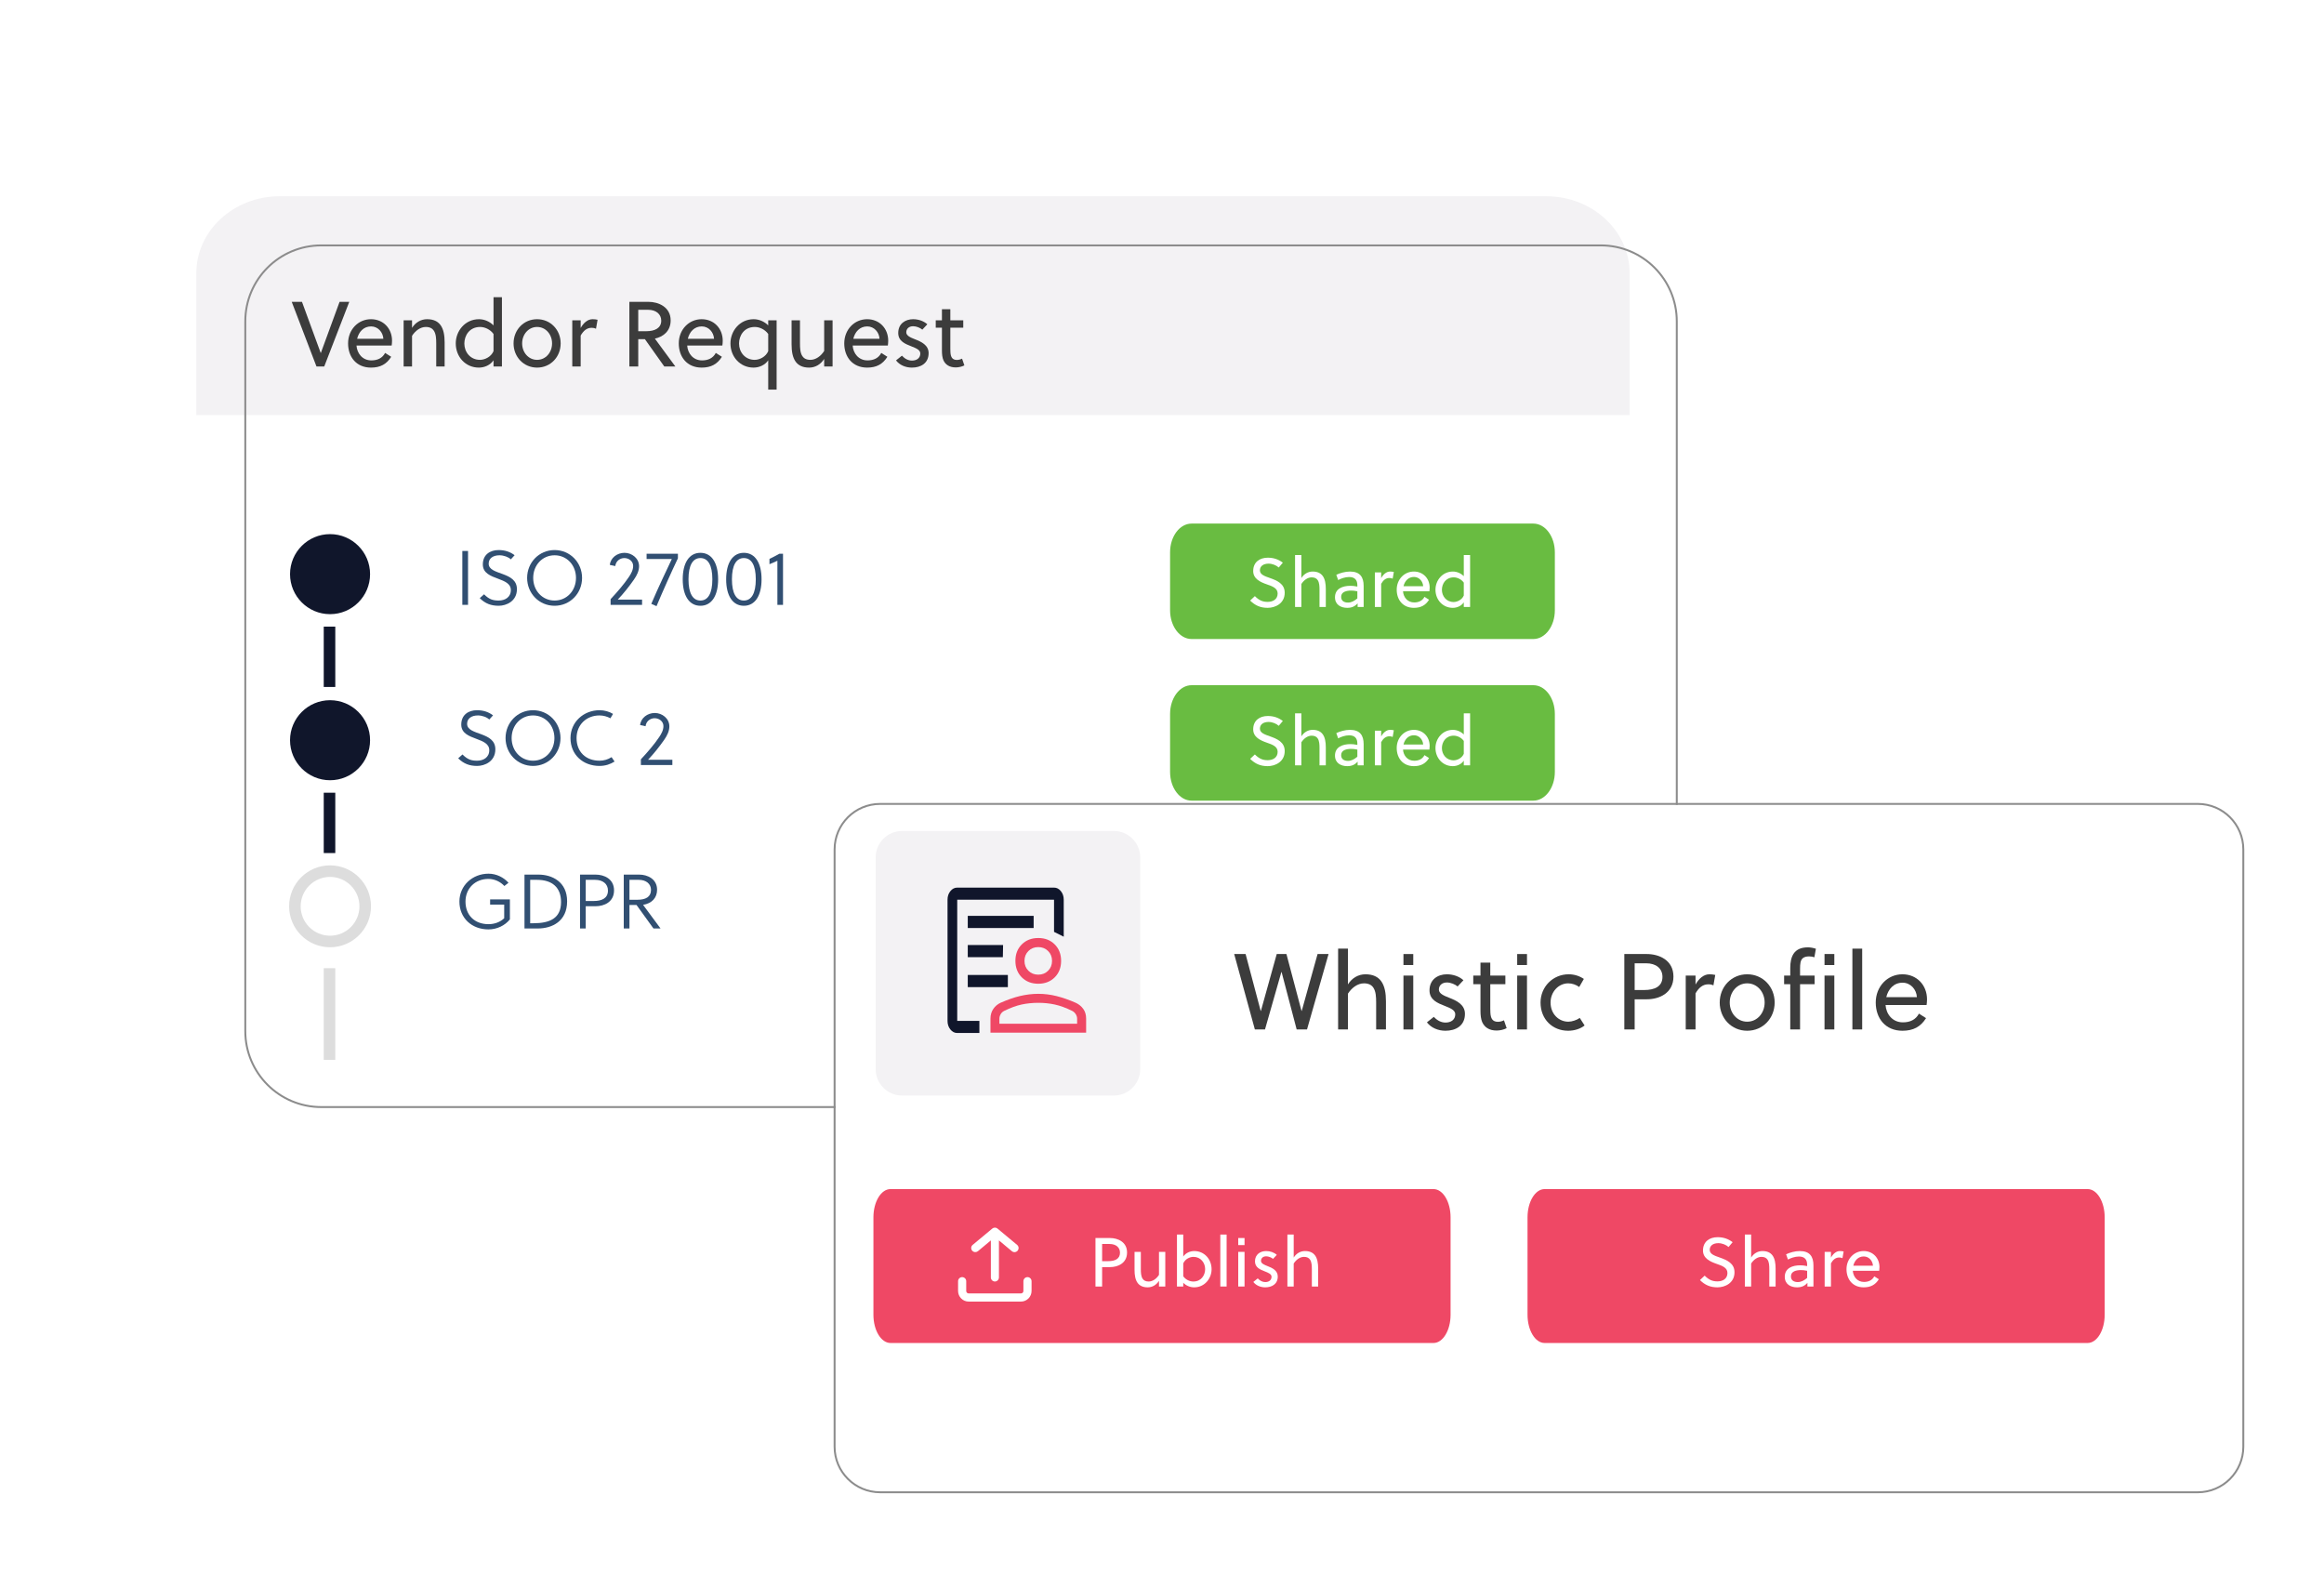 <?xml version="1.0" encoding="UTF-8"?>
<svg xmlns="http://www.w3.org/2000/svg" width="604" height="409" viewBox="0 0 604 409" fill="none">
  <g filter="url(#filter0_d_797_10234)">
    <path d="M403.54 51.019H71C59.954 51.019 51 59.973 51 71.019V255.439C51 266.485 59.954 275.439 71 275.439H403.54C414.586 275.439 423.54 266.485 423.54 255.439V71.019C423.54 59.973 414.586 51.019 403.54 51.019Z" fill="white"></path>
  </g>
  <path d="M423.54 107.86V70.999C423.54 59.959 413.82 50.999 401.84 50.999H72.72C60.72 50.999 51.02 59.959 51.02 70.999V107.86H423.56H423.54Z" fill="#F3F2F4"></path>
  <g filter="url(#filter1_d_797_10234)">
    <path d="M71 51.269H403.54C414.448 51.269 423.29 60.111 423.29 71.019V255.439C423.29 266.347 414.448 275.189 403.54 275.189H71C60.093 275.189 51.25 266.347 51.25 255.439V71.019C51.25 60.111 60.093 51.269 71 51.269Z" stroke="#8C8C8C" stroke-width="0.5"></path>
  </g>
  <path d="M85.78 158.34C90.82 158.34 94.92 154.24 94.92 149.2C94.92 144.16 90.82 140.06 85.78 140.06C80.74 140.06 76.64 144.16 76.64 149.2C76.64 154.24 80.74 158.34 85.78 158.34Z" fill="#10162B"></path>
  <path fill-rule="evenodd" clip-rule="evenodd" d="M75.38 149.2C75.38 143.464 80.044 138.8 85.78 138.8C91.516 138.8 96.18 143.464 96.18 149.2C96.18 154.936 91.516 159.6 85.78 159.6C80.044 159.6 75.38 154.936 75.38 149.2ZM85.78 141.32C81.436 141.32 77.9 144.856 77.9 149.2C77.9 153.544 81.436 157.08 85.78 157.08C90.124 157.08 93.66 153.544 93.66 149.2C93.66 144.856 90.124 141.32 85.78 141.32Z" fill="#10162B"></path>
  <path fill-rule="evenodd" clip-rule="evenodd" d="M87.14 162.839V178.519H84.14V162.839H87.14Z" fill="#10162B"></path>
  <path d="M85.78 201.499C90.82 201.499 94.92 197.399 94.92 192.359C94.92 187.319 90.82 183.219 85.78 183.219C80.74 183.219 76.64 187.319 76.64 192.359C76.64 197.399 80.74 201.499 85.78 201.499Z" fill="#10162B"></path>
  <path fill-rule="evenodd" clip-rule="evenodd" d="M75.38 192.359C75.38 186.623 80.044 181.959 85.78 181.959C91.516 181.959 96.18 186.623 96.18 192.359C96.18 198.095 91.516 202.759 85.78 202.759C80.044 202.759 75.38 198.095 75.38 192.359ZM85.78 184.479C81.436 184.479 77.9 188.015 77.9 192.359C77.9 196.703 81.436 200.239 85.78 200.239C90.124 200.239 93.66 196.703 93.66 192.359C93.66 188.015 90.124 184.479 85.78 184.479Z" fill="#10162B"></path>
  <path fill-rule="evenodd" clip-rule="evenodd" d="M75.14 235.519C75.14 229.651 79.912 224.879 85.78 224.879C91.649 224.879 96.42 229.651 96.42 235.519C96.42 241.388 91.649 246.159 85.78 246.159C79.912 246.159 75.14 241.388 75.14 235.519ZM85.78 227.879C81.569 227.879 78.14 231.308 78.14 235.519C78.14 239.731 81.569 243.159 85.78 243.159C89.992 243.159 93.42 239.731 93.42 235.519C93.42 231.308 89.992 227.879 85.78 227.879Z" fill="#DDDDDD"></path>
  <path fill-rule="evenodd" clip-rule="evenodd" d="M87.14 206V221.68H84.14V206H87.14Z" fill="#10162B"></path>
  <path fill-rule="evenodd" clip-rule="evenodd" d="M87.14 251.599V275.419H84.14V251.599H87.14Z" fill="#DDDDDD"></path>
  <path d="M121.64 157.179H120.16V143.179H121.64V157.179Z" fill="#314F72"></path>
  <path d="M132.766 145.359C132.166 144.759 130.926 144.299 129.826 144.299C128.106 144.299 127.006 145.119 127.006 146.479C127.006 148.039 128.866 148.519 130.706 149.199C132.526 149.879 134.346 150.759 134.346 153.099C134.346 156.239 131.606 157.419 129.606 157.419C127.626 157.419 126.126 156.859 124.686 155.439L125.806 154.439C127.186 155.839 128.246 156.059 129.626 156.059C131.226 156.059 132.766 155.219 132.766 153.339C132.766 151.659 131.166 151.039 129.466 150.399C127.546 149.679 125.486 148.959 125.486 146.679C125.486 144.119 127.386 142.939 129.586 142.939C131.186 142.939 132.566 143.379 133.746 144.279L132.766 145.359Z" fill="#314F72"></path>
  <path d="M149.698 150.179C149.698 146.879 147.338 144.299 144.138 144.299C140.938 144.299 138.578 146.879 138.578 150.179C138.578 153.479 140.938 156.059 144.138 156.059C147.338 156.059 149.698 153.479 149.698 150.179ZM151.278 150.179C151.278 154.179 148.178 157.419 144.138 157.419C140.098 157.419 136.998 154.179 136.998 150.179C136.998 146.179 140.098 142.939 144.138 142.939C148.178 142.939 151.278 146.179 151.278 150.179Z" fill="#314F72"></path>
  <path d="M158.693 157.179V155.699C160.233 154.059 162.213 151.799 163.453 149.919C163.993 149.119 164.553 148.139 164.553 147.079C164.553 145.859 163.473 145.019 162.253 145.019C161.093 145.019 160.033 145.859 159.913 147.099L158.493 146.799C158.673 144.939 160.413 143.659 162.313 143.659C164.213 143.659 166.093 145.079 166.093 147.139C166.093 148.359 165.533 149.499 164.773 150.599C163.533 152.379 162.073 154.219 160.553 155.819H166.873V157.179H158.693Z" fill="#314F72"></path>
  <path d="M176.188 143.899V145.079C174.548 148.499 172.068 154.059 170.628 157.519L169.268 156.919C171.048 152.719 173.528 147.559 174.608 145.259H168.048V143.899H176.188Z" fill="#314F72"></path>
  <path d="M182.038 143.659C184.958 143.659 186.638 146.279 186.638 150.539C186.638 154.799 184.958 157.419 182.038 157.419C179.118 157.419 177.438 154.799 177.438 150.539C177.438 146.279 179.118 143.659 182.038 143.659ZM182.038 145.019C180.078 145.019 178.938 146.859 178.938 150.539C178.938 154.219 180.078 156.059 182.038 156.059C183.998 156.059 185.138 154.219 185.138 150.539C185.138 146.859 183.998 145.019 182.038 145.019Z" fill="#314F72"></path>
  <path d="M193.327 143.659C196.247 143.659 197.927 146.279 197.927 150.539C197.927 154.799 196.247 157.419 193.327 157.419C190.407 157.419 188.727 154.799 188.727 150.539C188.727 146.279 190.407 143.659 193.327 143.659ZM193.327 145.019C191.367 145.019 190.227 146.859 190.227 150.539C190.227 154.219 191.367 156.059 193.327 156.059C195.287 156.059 196.427 154.219 196.427 150.539C196.427 146.859 195.287 145.019 193.327 145.019Z" fill="#314F72"></path>
  <path d="M203.503 157.179H202.043V145.719C201.403 146.039 200.583 146.379 199.983 146.619V145.239C200.763 144.859 201.723 144.379 202.563 143.899H203.503V157.179Z" fill="#314F72"></path>
  <path d="M127.16 186.979C126.56 186.379 125.32 185.919 124.22 185.919C122.5 185.919 121.4 186.739 121.4 188.099C121.4 189.659 123.26 190.139 125.1 190.819C126.92 191.499 128.74 192.379 128.74 194.719C128.74 197.859 126 199.039 124 199.039C122.02 199.039 120.52 198.479 119.08 197.059L120.2 196.059C121.58 197.459 122.64 197.679 124.02 197.679C125.62 197.679 127.16 196.839 127.16 194.959C127.16 193.279 125.56 192.659 123.86 192.019C121.94 191.299 119.88 190.579 119.88 188.299C119.88 185.739 121.78 184.559 123.98 184.559C125.58 184.559 126.96 184.999 128.14 185.899L127.16 186.979Z" fill="#314F72"></path>
  <path d="M144.092 191.799C144.092 188.499 141.732 185.919 138.532 185.919C135.332 185.919 132.972 188.499 132.972 191.799C132.972 195.099 135.332 197.679 138.532 197.679C141.732 197.679 144.092 195.099 144.092 191.799ZM145.672 191.799C145.672 195.799 142.572 199.039 138.532 199.039C134.492 199.039 131.392 195.799 131.392 191.799C131.392 187.799 134.492 184.559 138.532 184.559C142.572 184.559 145.672 187.799 145.672 191.799Z" fill="#314F72"></path>
  <path d="M158.947 196.759L159.727 197.899C158.627 198.599 157.307 199.039 155.807 199.039C151.507 199.039 148.267 196.119 148.267 191.799C148.267 187.639 151.667 184.559 155.827 184.559C157.087 184.559 158.347 184.919 159.327 185.519L158.647 186.659C157.807 186.199 156.827 185.919 155.807 185.919C152.387 185.919 149.847 188.359 149.847 191.799C149.847 195.379 152.247 197.679 155.827 197.679C156.927 197.679 157.967 197.379 158.947 196.759Z" fill="#314F72"></path>
  <path d="M166.564 198.799V197.319C168.104 195.679 170.084 193.419 171.324 191.539C171.864 190.739 172.424 189.759 172.424 188.699C172.424 187.479 171.344 186.639 170.124 186.639C168.964 186.639 167.904 187.479 167.784 188.719L166.364 188.419C166.544 186.559 168.284 185.279 170.184 185.279C172.084 185.279 173.964 186.699 173.964 188.759C173.964 189.979 173.404 191.119 172.644 192.219C171.404 193.999 169.944 195.839 168.424 197.439H174.744V198.799H166.564Z" fill="#314F72"></path>
  <path d="M131.04 235.08H127.38V233.72H132.52V238.92C131.24 240.5 129.2 241.52 126.94 241.52C122.64 241.52 119.4 238.6 119.4 234.28C119.4 230.12 122.8 227.04 126.96 227.04C129.02 227.04 130.9 228 132.16 229.4L131.08 230.24C130.1 229.16 128.56 228.4 126.94 228.4C123.52 228.4 120.98 230.84 120.98 234.28C120.98 237.86 123.38 240.16 126.96 240.16C128.58 240.16 130 239.6 131.04 238.62V235.08Z" fill="#314F72"></path>
  <path d="M136.313 241.28V227.28H139.953C143.493 227.28 147.393 229.16 147.393 234.22C147.393 239.4 143.513 241.28 139.753 241.28H136.313ZM137.793 239.92H138.613C142.933 239.92 145.813 238.62 145.813 234.4C145.813 230.62 143.513 228.64 139.573 228.64H137.793V239.92Z" fill="#314F72"></path>
  <path d="M150.746 227.28H154.786C157.006 227.28 159.586 228.38 159.586 231.38C159.586 234.4 157.026 235.5 154.786 235.5H152.226V241.28H150.746V227.28ZM152.226 228.64V234.14H154.286C156.406 234.14 158.006 233.44 158.006 231.42C158.006 229.68 156.646 228.64 154.686 228.64H152.226Z" fill="#314F72"></path>
  <path d="M163.593 235.18V241.28H162.113V227.28H166.133C168.233 227.28 170.773 228.38 170.773 231.22C170.773 233.28 169.453 234.76 167.133 235.14C168.653 237.22 170.913 240.26 171.673 241.28H169.833L165.433 235.18H163.593ZM163.593 228.64V233.82H165.633C167.813 233.82 169.193 233.08 169.193 231.26C169.193 229.68 167.913 228.64 166.033 228.64H163.593Z" fill="#314F72"></path>
  <path d="M398.511 136.06H309.69C306.603 136.06 304.1 139.403 304.1 143.526V158.594C304.1 162.717 306.603 166.06 309.69 166.06H398.511C401.598 166.06 404.1 162.717 404.1 158.594V143.526C404.1 139.403 401.598 136.06 398.511 136.06Z" fill="#69BC41"></path>
  <path d="M332.344 147.48C331.75 146.922 330.688 146.472 329.698 146.472C328.366 146.472 327.448 147.102 327.448 148.218C327.448 149.316 328.69 149.73 330.076 150.216C331.858 150.846 333.892 151.674 333.892 154.032C333.892 156.858 331.39 157.956 329.464 157.956C327.628 157.956 326.242 157.38 324.91 156.066L326.134 154.914C327.322 156.084 328.222 156.408 329.482 156.408C330.778 156.408 332.056 155.778 332.056 154.23C332.056 152.844 330.706 152.358 329.248 151.854C327.538 151.26 325.702 150.414 325.702 148.398C325.702 146.022 327.448 144.924 329.5 144.924C331.012 144.924 332.272 145.356 333.406 146.22L332.344 147.48Z" fill="white"></path>
  <path d="M338.219 144.24V150.216C338.885 149.154 339.947 148.524 341.153 148.524C342.413 148.524 343.241 148.956 343.763 149.658C344.375 150.486 344.573 151.692 344.573 153.06V157.74H342.935V153.24C342.935 152.358 342.899 151.404 342.467 150.756C342.179 150.324 341.693 150.036 340.901 150.036C339.857 150.036 338.867 150.756 338.219 151.764V157.74H336.581V144.24H338.219Z" fill="white"></path>
  <path d="M354.409 157.74H352.843V156.786C352.105 157.614 351.295 157.956 350.143 157.956C348.487 157.956 346.957 157.146 346.957 155.22C346.957 152.934 348.991 152.232 350.971 152.232C351.421 152.232 351.997 152.268 352.771 152.43V152.106C352.771 150.738 352.123 149.946 350.647 149.946C349.603 149.946 348.505 150.342 347.785 150.738L347.299 149.37C348.235 148.92 349.603 148.524 350.845 148.524C353.455 148.524 354.409 149.946 354.409 152.268V157.74ZM352.771 155.508V153.654C352.105 153.51 351.601 153.474 351.151 153.474C350.035 153.474 348.559 153.744 348.559 155.094C348.559 156.192 349.387 156.588 350.341 156.588C351.259 156.588 352.051 156.12 352.771 155.508Z" fill="white"></path>
  <path d="M358.961 148.74V150.234C359.501 149.262 360.311 148.524 361.283 148.524C361.661 148.524 361.913 148.56 362.255 148.632L361.949 150.378C361.679 150.252 361.445 150.198 361.103 150.198C360.185 150.198 359.519 150.738 358.961 151.71V157.74H357.323V148.74H358.961Z" fill="white"></path>
  <path d="M371.497 153.654H364.639C364.747 155.202 365.809 156.552 367.537 156.552C368.725 156.552 369.679 156.12 370.219 155.094L371.407 155.85C370.507 157.29 369.283 157.956 367.465 157.956C364.603 157.956 363.001 155.868 363.001 153.24C363.001 150.558 364.963 148.524 367.465 148.524C369.841 148.524 371.569 150.306 371.569 152.718C371.569 153.024 371.533 153.42 371.497 153.654ZM367.483 149.928C366.025 149.928 365.089 150.99 364.765 152.34H369.877C369.805 151.062 368.833 149.928 367.483 149.928Z" fill="white"></path>
  <path d="M377.573 157.956C374.981 157.956 373.073 155.868 373.073 153.24C373.073 150.846 374.855 148.524 377.609 148.524C378.653 148.524 379.715 148.992 380.435 149.73V144.24H382.073V157.74H380.435V156.534C379.787 157.488 378.653 157.956 377.573 157.956ZM377.789 156.444C378.761 156.444 379.967 155.85 380.435 154.752V151.404C379.805 150.522 378.743 150.036 377.825 150.036C375.737 150.036 374.747 151.71 374.747 153.276C374.747 154.932 375.917 156.444 377.789 156.444Z" fill="white"></path>
  <path d="M398.511 178.06H309.69C306.603 178.06 304.1 181.403 304.1 185.526V200.594C304.1 204.718 306.603 208.06 309.69 208.06H398.511C401.598 208.06 404.1 204.718 404.1 200.594V185.526C404.1 181.403 401.598 178.06 398.511 178.06Z" fill="#69BC41"></path>
  <path d="M332.344 188.619C331.75 188.061 330.688 187.611 329.698 187.611C328.366 187.611 327.448 188.241 327.448 189.357C327.448 190.455 328.69 190.869 330.076 191.355C331.858 191.985 333.892 192.813 333.892 195.171C333.892 197.997 331.39 199.095 329.464 199.095C327.628 199.095 326.242 198.519 324.91 197.205L326.134 196.053C327.322 197.223 328.222 197.547 329.482 197.547C330.778 197.547 332.056 196.917 332.056 195.369C332.056 193.983 330.706 193.497 329.248 192.993C327.538 192.399 325.702 191.553 325.702 189.537C325.702 187.161 327.448 186.063 329.5 186.063C331.012 186.063 332.272 186.495 333.406 187.359L332.344 188.619Z" fill="white"></path>
  <path d="M338.219 185.379V191.355C338.885 190.293 339.947 189.663 341.153 189.663C342.413 189.663 343.241 190.095 343.763 190.797C344.375 191.625 344.573 192.831 344.573 194.199V198.879H342.935V194.379C342.935 193.497 342.899 192.543 342.467 191.895C342.179 191.463 341.693 191.175 340.901 191.175C339.857 191.175 338.867 191.895 338.219 192.903V198.879H336.581V185.379H338.219Z" fill="white"></path>
  <path d="M354.409 198.879H352.843V197.925C352.105 198.753 351.295 199.095 350.143 199.095C348.487 199.095 346.957 198.285 346.957 196.359C346.957 194.073 348.991 193.371 350.971 193.371C351.421 193.371 351.997 193.407 352.771 193.569V193.245C352.771 191.877 352.123 191.085 350.647 191.085C349.603 191.085 348.505 191.481 347.785 191.877L347.299 190.509C348.235 190.059 349.603 189.663 350.845 189.663C353.455 189.663 354.409 191.085 354.409 193.407V198.879ZM352.771 196.647V194.793C352.105 194.649 351.601 194.613 351.151 194.613C350.035 194.613 348.559 194.883 348.559 196.233C348.559 197.331 349.387 197.727 350.341 197.727C351.259 197.727 352.051 197.259 352.771 196.647Z" fill="white"></path>
  <path d="M358.961 189.879V191.373C359.501 190.401 360.311 189.663 361.283 189.663C361.661 189.663 361.913 189.699 362.255 189.771L361.949 191.517C361.679 191.391 361.445 191.337 361.103 191.337C360.185 191.337 359.519 191.877 358.961 192.849V198.879H357.323V189.879H358.961Z" fill="white"></path>
  <path d="M371.497 194.793H364.639C364.747 196.341 365.809 197.691 367.537 197.691C368.725 197.691 369.679 197.259 370.219 196.233L371.407 196.989C370.507 198.429 369.283 199.095 367.465 199.095C364.603 199.095 363.001 197.007 363.001 194.379C363.001 191.697 364.963 189.663 367.465 189.663C369.841 189.663 371.569 191.445 371.569 193.857C371.569 194.163 371.533 194.559 371.497 194.793ZM367.483 191.067C366.025 191.067 365.089 192.129 364.765 193.479H369.877C369.805 192.201 368.833 191.067 367.483 191.067Z" fill="white"></path>
  <path d="M377.573 199.095C374.981 199.095 373.073 197.007 373.073 194.379C373.073 191.985 374.855 189.663 377.609 189.663C378.653 189.663 379.715 190.131 380.435 190.869V185.379H382.073V198.879H380.435V197.673C379.787 198.627 378.653 199.095 377.573 199.095ZM377.789 197.583C378.761 197.583 379.967 196.989 380.435 195.891V192.543C379.805 191.661 378.743 191.175 377.825 191.175C375.737 191.175 374.747 192.849 374.747 194.415C374.747 196.071 375.917 197.583 377.789 197.583Z" fill="white"></path>
  <path d="M90.772 78.439L84.268 95.239H82.252L75.82 78.439H78.484L83.356 91.735H83.38L88.252 78.439H90.772Z" fill="#3C3C3C"></path>
  <path d="M101.794 89.791H92.65C92.794 91.855 94.21 93.655 96.514 93.655C98.098 93.655 99.37 93.079 100.09 91.711L101.674 92.719C100.474 94.639 98.842 95.527 96.418 95.527C92.602 95.527 90.466 92.743 90.466 89.239C90.466 85.663 93.082 82.951 96.418 82.951C99.586 82.951 101.89 85.327 101.89 88.543C101.89 88.951 101.842 89.479 101.794 89.791ZM96.442 84.823C94.498 84.823 93.25 86.239 92.818 88.039H99.634C99.538 86.335 98.242 84.823 96.442 84.823Z" fill="#3C3C3C"></path>
  <path d="M104.903 83.239H107.087V85.207C107.975 83.791 109.391 82.951 110.999 82.951C112.679 82.951 113.783 83.527 114.479 84.463C115.295 85.567 115.559 87.175 115.559 88.999V95.239H113.375V89.239C113.375 88.063 113.327 86.791 112.751 85.927C112.367 85.351 111.719 84.967 110.663 84.967C109.271 84.967 107.951 85.927 107.087 87.271V95.239H104.903V83.239Z" fill="#3C3C3C"></path>
  <path d="M124.45 95.527C120.994 95.527 118.45 92.743 118.45 89.239C118.45 86.047 120.826 82.951 124.498 82.951C125.89 82.951 127.306 83.575 128.266 84.559V77.239H130.45V95.239H128.266V93.631C127.402 94.903 125.89 95.527 124.45 95.527ZM124.738 93.511C126.034 93.511 127.642 92.719 128.266 91.255V86.791C127.426 85.615 126.01 84.967 124.786 84.967C122.002 84.967 120.682 87.199 120.682 89.287C120.682 91.495 122.242 93.511 124.738 93.511Z" fill="#3C3C3C"></path>
  <path d="M139.593 82.951C143.097 82.951 145.713 85.735 145.713 89.239C145.713 92.743 143.097 95.527 139.593 95.527C136.089 95.527 133.473 92.743 133.473 89.239C133.473 85.735 136.089 82.951 139.593 82.951ZM143.481 89.239C143.481 86.911 141.849 84.967 139.593 84.967C137.337 84.967 135.705 86.911 135.705 89.239C135.705 91.567 137.337 93.511 139.593 93.511C141.849 93.511 143.481 91.567 143.481 89.239Z" fill="#3C3C3C"></path>
  <path d="M150.915 83.239V85.231C151.635 83.935 152.715 82.951 154.011 82.951C154.515 82.951 154.851 82.999 155.307 83.095L154.899 85.423C154.539 85.255 154.227 85.183 153.771 85.183C152.547 85.183 151.659 85.903 150.915 87.199V95.239H148.731V83.239H150.915Z" fill="#3C3C3C"></path>
  <path d="M175.526 95.239H172.646L167.606 88.135H165.878V95.239H163.574V78.439H168.566C171.134 78.439 174.302 79.783 174.302 83.263C174.302 86.119 172.262 87.559 170.198 87.991L175.526 95.239ZM171.854 83.335C171.854 81.631 170.486 80.503 168.446 80.503H165.878V86.071H167.966C170.198 86.071 171.854 85.255 171.854 83.335Z" fill="#3C3C3C"></path>
  <path d="M187.739 89.791H178.595C178.739 91.855 180.155 93.655 182.459 93.655C184.043 93.655 185.315 93.079 186.035 91.711L187.619 92.719C186.419 94.639 184.787 95.527 182.363 95.527C178.547 95.527 176.411 92.743 176.411 89.239C176.411 85.663 179.027 82.951 182.363 82.951C185.531 82.951 187.835 85.327 187.835 88.543C187.835 88.951 187.787 89.479 187.739 89.791ZM182.387 84.823C180.443 84.823 179.195 86.239 178.763 88.039H185.579C185.483 86.335 184.187 84.823 182.387 84.823Z" fill="#3C3C3C"></path>
  <path d="M201.841 83.239V101.239H199.657V93.631C198.793 94.903 197.281 95.527 195.841 95.527C192.385 95.527 189.841 92.743 189.841 89.239C189.841 86.047 192.217 82.951 195.889 82.951C197.281 82.951 198.697 83.575 199.657 84.559V83.239H201.841ZM199.657 91.255V86.791C198.817 85.615 197.401 84.967 196.177 84.967C193.393 84.967 192.073 87.199 192.073 89.287C192.073 91.495 193.633 93.511 196.129 93.511C197.425 93.511 199.033 92.719 199.657 91.255Z" fill="#3C3C3C"></path>
  <path d="M214.2 95.239V93.271C213.312 94.687 211.896 95.527 210.288 95.527C208.608 95.527 207.504 94.951 206.808 94.015C205.992 92.911 205.728 91.303 205.728 89.479V83.239H207.912V89.239C207.912 90.415 207.96 91.687 208.536 92.551C208.92 93.127 209.568 93.511 210.624 93.511C212.016 93.511 213.336 92.551 214.2 91.207V83.239H216.384V95.239H214.2Z" fill="#3C3C3C"></path>
  <path d="M230.747 89.791H221.603C221.747 91.855 223.163 93.655 225.467 93.655C227.051 93.655 228.323 93.079 229.043 91.711L230.627 92.719C229.427 94.639 227.795 95.527 225.371 95.527C221.555 95.527 219.419 92.743 219.419 89.239C219.419 85.663 222.035 82.951 225.371 82.951C228.539 82.951 230.843 85.327 230.843 88.543C230.843 88.951 230.795 89.479 230.747 89.791ZM225.395 84.823C223.451 84.823 222.203 86.239 221.771 88.039H228.587C228.491 86.335 227.195 84.823 225.395 84.823Z" fill="#3C3C3C"></path>
  <path d="M241.008 84.271L239.712 85.663C239.16 85.183 238.152 84.775 237.336 84.775C236.232 84.775 235.536 85.423 235.536 86.359C235.536 87.271 236.688 87.727 237.84 88.183C239.4 88.783 241.344 89.671 241.344 91.759C241.344 94.447 239.256 95.527 237 95.527C235.368 95.527 233.808 94.879 232.872 93.655L234.408 92.431C235.2 93.271 236.064 93.703 237.024 93.703C238.2 93.703 239.184 93.103 239.184 91.855C239.184 90.919 238.08 90.487 236.88 90.007C235.296 89.383 233.448 88.687 233.448 86.527C233.448 84.103 235.32 82.951 237.312 82.951C238.68 82.951 240.048 83.407 241.008 84.271Z" fill="#3C3C3C"></path>
  <path d="M250.349 85.159H246.989V90.583C246.989 90.895 246.989 91.159 247.013 91.519C247.085 92.791 247.493 93.535 248.693 93.535C249.173 93.535 249.653 93.391 250.037 93.199L250.637 94.951C250.037 95.263 249.197 95.479 248.405 95.479C246.725 95.479 245.693 94.735 245.189 93.607C244.901 92.935 244.805 92.047 244.805 91.111V85.159H243.197V83.239H244.805V80.359H246.989V83.239H250.349V85.159Z" fill="#3C3C3C"></path>
  <g filter="url(#filter2_d_797_10234)">
    <path d="M557.04 195H214.58C208.185 195 203 200.184 203 206.579V361.8C203 368.195 208.185 373.379 214.58 373.379H557.04C563.436 373.379 568.62 368.195 568.62 361.8V206.579C568.62 200.184 563.436 195 557.04 195Z" fill="white"></path>
    <path d="M557.04 194.75H214.58C208.047 194.75 202.75 200.046 202.75 206.579V361.799C202.75 368.333 208.047 373.629 214.58 373.629H557.04C563.574 373.629 568.87 368.333 568.87 361.799V206.579C568.87 200.046 563.574 194.75 557.04 194.75Z" stroke="#8C8C8C" stroke-width="0.5" stroke-miterlimit="10"></path>
  </g>
  <path d="M289.46 215.94H234.46C230.661 215.94 227.58 219.02 227.58 222.82V277.82C227.58 281.62 230.661 284.7 234.46 284.7H289.46C293.26 284.7 296.34 281.62 296.34 277.82V222.82C296.34 219.02 293.26 215.94 289.46 215.94Z" fill="#F3F2F4"></path>
  <path d="M334.34 247.92L338.26 262.704H338.316L342.432 247.92H345.288L339.688 267.52H337L333.08 252.596H333.024L328.768 267.52H326.136L320.76 247.92H323.728L327.648 262.704H327.704L331.82 247.92H334.34Z" fill="#3C3C3C"></path>
  <path d="M350.321 246.52V255.816C351.357 254.164 353.009 253.184 354.885 253.184C356.845 253.184 358.133 253.856 358.945 254.948C359.897 256.236 360.205 258.112 360.205 260.24V267.52H357.657V260.52C357.657 259.148 357.601 257.664 356.929 256.656C356.481 255.984 355.725 255.536 354.493 255.536C352.869 255.536 351.329 256.656 350.321 258.224V267.52H347.773V246.52H350.321Z" fill="#3C3C3C"></path>
  <path d="M367.301 267.52H364.753V253.52H367.301V267.52ZM367.301 250.776H364.753V247.92H367.301V250.776Z" fill="#3C3C3C"></path>
  <path d="M380.344 254.724L378.832 256.348C378.188 255.788 377.012 255.312 376.06 255.312C374.772 255.312 373.96 256.068 373.96 257.16C373.96 258.224 375.304 258.756 376.648 259.288C378.468 259.988 380.736 261.024 380.736 263.46C380.736 266.596 378.3 267.856 375.668 267.856C373.764 267.856 371.944 267.1 370.852 265.672L372.644 264.244C373.568 265.224 374.576 265.728 375.696 265.728C377.068 265.728 378.216 265.028 378.216 263.572C378.216 262.48 376.928 261.976 375.528 261.416C373.68 260.688 371.524 259.876 371.524 257.356C371.524 254.528 373.708 253.184 376.032 253.184C377.628 253.184 379.224 253.716 380.344 254.724Z" fill="#3C3C3C"></path>
  <path d="M391.24 255.76H387.32V262.088C387.32 262.452 387.32 262.76 387.348 263.18C387.432 264.664 387.908 265.532 389.308 265.532C389.868 265.532 390.428 265.364 390.876 265.14L391.576 267.184C390.876 267.548 389.896 267.8 388.972 267.8C387.012 267.8 385.808 266.932 385.22 265.616C384.884 264.832 384.772 263.796 384.772 262.704V255.76H382.896V253.52H384.772V250.16H387.32V253.52H391.24V255.76Z" fill="#3C3C3C"></path>
  <path d="M396.86 267.52H394.312V253.52H396.86V267.52ZM396.86 250.776H394.312V247.92H396.86V250.776Z" fill="#3C3C3C"></path>
  <path d="M410.574 264.524L411.834 266.484C410.798 267.324 409.23 267.856 407.55 267.856C403.546 267.856 400.382 264.944 400.382 260.52C400.382 256.432 403.602 253.184 407.69 253.184C409.174 253.184 410.518 253.632 411.638 254.388L410.434 256.488C409.65 255.9 408.586 255.536 407.578 255.536C405.058 255.536 402.986 257.748 402.986 260.52C402.986 263.544 405.17 265.504 407.606 265.504C408.53 265.504 409.818 265.084 410.574 264.524Z" fill="#3C3C3C"></path>
  <path d="M434.923 253.772C434.923 258.112 431.199 259.68 428.007 259.68H424.843V267.52H422.155V247.92H428.007C431.171 247.92 434.923 249.488 434.923 253.772ZM432.067 253.856C432.067 251.644 430.359 250.328 427.867 250.328H424.843V257.272H427.307C430.023 257.272 432.067 256.376 432.067 253.856Z" fill="#3C3C3C"></path>
  <path d="M440.665 253.52V255.844C441.505 254.332 442.765 253.184 444.277 253.184C444.865 253.184 445.257 253.24 445.789 253.352L445.313 256.068C444.893 255.872 444.529 255.788 443.997 255.788C442.569 255.788 441.533 256.628 440.665 258.14V267.52H438.117V253.52H440.665Z" fill="#3C3C3C"></path>
  <path d="M454.089 253.184C458.177 253.184 461.229 256.432 461.229 260.52C461.229 264.608 458.177 267.856 454.089 267.856C450.001 267.856 446.949 264.608 446.949 260.52C446.949 256.432 450.001 253.184 454.089 253.184ZM458.625 260.52C458.625 257.804 456.721 255.536 454.089 255.536C451.457 255.536 449.553 257.804 449.553 260.52C449.553 263.236 451.457 265.504 454.089 265.504C456.721 265.504 458.625 263.236 458.625 260.52Z" fill="#3C3C3C"></path>
  <path d="M471.61 255.76H467.83V267.52H465.282V255.76H463.686V253.52H465.282V251.504C465.282 250.048 465.534 248.76 466.15 247.836C466.85 246.8 467.998 246.184 469.874 246.184C470.546 246.184 471.274 246.324 471.946 246.548L471.554 248.76C471.134 248.62 470.686 248.536 470.182 248.536C469.426 248.536 468.922 248.704 468.558 248.984C467.914 249.516 467.83 250.496 467.83 251.756V253.52H471.61V255.76ZM476.734 267.52H474.186V253.52H476.734V267.52ZM476.734 250.776H474.186V247.92H476.734V250.776Z" fill="#3C3C3C"></path>
  <path d="M483.977 246.52V267.52H481.429V246.52H483.977Z" fill="#3C3C3C"></path>
  <path d="M500.715 261.164H490.047C490.215 263.572 491.867 265.672 494.555 265.672C496.403 265.672 497.887 265 498.727 263.404L500.575 264.58C499.175 266.82 497.271 267.856 494.443 267.856C489.991 267.856 487.499 264.608 487.499 260.52C487.499 256.348 490.551 253.184 494.443 253.184C498.139 253.184 500.827 255.956 500.827 259.708C500.827 260.184 500.771 260.8 500.715 261.164ZM494.471 255.368C492.203 255.368 490.747 257.02 490.243 259.12H498.195C498.083 257.132 496.571 255.368 494.471 255.368Z" fill="#3C3C3C"></path>
  <path d="M372.557 309H231.443C228.989 309 227 312.289 227 316.347V341.653C227 345.71 228.989 348.999 231.443 348.999H372.557C375.011 348.999 377 345.71 377 341.653V316.347C377 312.289 375.011 309 372.557 309Z" fill="#EF4865"></path>
  <path d="M292.918 325.482C292.918 328.272 290.524 329.28 288.472 329.28H286.438V334.32H284.71V321.72H288.472C290.506 321.72 292.918 322.728 292.918 325.482ZM291.082 325.536C291.082 324.114 289.984 323.268 288.382 323.268H286.438V327.732H288.022C289.768 327.732 291.082 327.156 291.082 325.536Z" fill="white"></path>
  <path d="M301.217 334.32V332.844C300.551 333.906 299.489 334.536 298.283 334.536C297.023 334.536 296.195 334.104 295.673 333.402C295.061 332.574 294.863 331.368 294.863 330V325.32H296.501V329.82C296.501 330.702 296.537 331.656 296.969 332.304C297.257 332.736 297.743 333.024 298.535 333.024C299.579 333.024 300.569 332.304 301.217 331.296V325.32H302.855V334.32H301.217Z" fill="white"></path>
  <path d="M305.887 320.82H307.525V326.526C308.173 325.59 309.307 325.104 310.387 325.104C312.979 325.104 314.887 327.192 314.887 329.838C314.887 332.214 313.105 334.536 310.351 334.536C309.289 334.536 308.245 334.086 307.525 333.348V334.32H305.887V320.82ZM307.525 328.326V331.656C308.137 332.538 309.199 333.024 310.135 333.024C312.223 333.024 313.213 331.35 313.213 329.802C313.213 328.128 312.043 326.616 310.171 326.616C309.199 326.616 307.975 327.21 307.525 328.326Z" fill="white"></path>
  <path d="M318.793 320.82V334.32H317.155V320.82H318.793Z" fill="white"></path>
  <path d="M323.451 334.32H321.813V325.32H323.451V334.32ZM323.451 323.556H321.813V321.72H323.451V323.556Z" fill="white"></path>
  <path d="M331.835 326.094L330.863 327.138C330.449 326.778 329.693 326.472 329.081 326.472C328.253 326.472 327.731 326.958 327.731 327.66C327.731 328.344 328.595 328.686 329.459 329.028C330.629 329.478 332.087 330.144 332.087 331.71C332.087 333.726 330.521 334.536 328.829 334.536C327.605 334.536 326.435 334.05 325.733 333.132L326.885 332.214C327.479 332.844 328.127 333.168 328.847 333.168C329.729 333.168 330.467 332.718 330.467 331.782C330.467 331.08 329.639 330.756 328.739 330.396C327.551 329.928 326.165 329.406 326.165 327.786C326.165 325.968 327.569 325.104 329.063 325.104C330.089 325.104 331.115 325.446 331.835 326.094Z" fill="white"></path>
  <path d="M336.23 320.82V326.796C336.896 325.734 337.958 325.104 339.164 325.104C340.424 325.104 341.252 325.536 341.774 326.238C342.386 327.066 342.584 328.272 342.584 329.64V334.32H340.946V329.82C340.946 328.938 340.91 327.984 340.478 327.336C340.19 326.904 339.704 326.616 338.912 326.616C337.868 326.616 336.878 327.336 336.23 328.344V334.32H334.592V320.82H336.23Z" fill="white"></path>
  <path d="M267.04 331.879C266.46 331.879 265.98 332.359 265.98 332.939V335.479C265.98 335.839 265.7 336.119 265.34 336.119H251.76C251.4 336.119 251.12 335.839 251.12 335.479V332.939C251.12 332.359 250.64 331.879 250.06 331.879C249.48 331.879 249 332.359 249 332.939V335.479C249 336.999 250.24 338.239 251.76 338.239H265.34C266.86 338.239 268.1 336.999 268.1 335.479V332.939C268.1 332.359 267.62 331.879 267.04 331.879Z" fill="white"></path>
  <path d="M258.56 333.019C259.14 333.019 259.62 332.539 259.62 331.959V322.339L262.98 325.139C263.44 325.519 264.1 325.459 264.48 324.999C264.86 324.539 264.8 323.879 264.34 323.499L259.24 319.259C259.24 319.259 259.12 319.179 259.08 319.159C259.04 319.139 259 319.119 258.96 319.099C258.72 318.999 258.44 318.999 258.18 319.099C258.14 319.119 258.1 319.139 258.06 319.159C258 319.179 257.94 319.219 257.9 319.259L252.8 323.499C252.34 323.879 252.28 324.539 252.66 324.999C252.86 325.239 253.16 325.379 253.48 325.379C253.72 325.379 253.96 325.299 254.16 325.139L257.52 322.339V331.959C257.52 332.539 258 333.019 258.58 333.019H258.56Z" fill="white"></path>
  <path d="M542.557 309H401.443C398.989 309 397 312.289 397 316.347V341.653C397 345.71 398.989 348.999 401.443 348.999H542.557C545.011 348.999 547 345.71 547 341.653V316.347C547 312.289 545.011 309 542.557 309Z" fill="#EF4865"></path>
  <path d="M449.244 324.06C448.65 323.502 447.588 323.052 446.598 323.052C445.266 323.052 444.348 323.682 444.348 324.798C444.348 325.896 445.59 326.31 446.976 326.796C448.758 327.426 450.792 328.254 450.792 330.612C450.792 333.438 448.29 334.536 446.364 334.536C444.528 334.536 443.142 333.96 441.81 332.646L443.034 331.494C444.222 332.664 445.122 332.988 446.382 332.988C447.678 332.988 448.956 332.358 448.956 330.81C448.956 329.424 447.606 328.938 446.148 328.434C444.438 327.84 442.602 326.994 442.602 324.978C442.602 322.602 444.348 321.504 446.4 321.504C447.912 321.504 449.172 321.936 450.306 322.8L449.244 324.06Z" fill="white"></path>
  <path d="M455.119 320.82V326.796C455.785 325.734 456.847 325.104 458.053 325.104C459.313 325.104 460.141 325.536 460.663 326.238C461.275 327.066 461.473 328.272 461.473 329.64V334.32H459.835V329.82C459.835 328.938 459.799 327.984 459.367 327.336C459.079 326.904 458.593 326.616 457.801 326.616C456.757 326.616 455.767 327.336 455.119 328.344V334.32H453.481V320.82H455.119Z" fill="white"></path>
  <path d="M471.309 334.32H469.743V333.366C469.005 334.194 468.195 334.536 467.043 334.536C465.387 334.536 463.857 333.726 463.857 331.8C463.857 329.514 465.891 328.812 467.871 328.812C468.321 328.812 468.897 328.848 469.671 329.01V328.686C469.671 327.318 469.023 326.526 467.547 326.526C466.503 326.526 465.405 326.922 464.685 327.318L464.199 325.95C465.135 325.5 466.503 325.104 467.745 325.104C470.355 325.104 471.309 326.526 471.309 328.848V334.32ZM469.671 332.088V330.234C469.005 330.09 468.501 330.054 468.051 330.054C466.935 330.054 465.459 330.324 465.459 331.674C465.459 332.772 466.287 333.168 467.241 333.168C468.159 333.168 468.951 332.7 469.671 332.088Z" fill="white"></path>
  <path d="M475.861 325.32V326.814C476.401 325.842 477.211 325.104 478.183 325.104C478.561 325.104 478.813 325.14 479.155 325.212L478.849 326.958C478.579 326.832 478.345 326.778 478.003 326.778C477.085 326.778 476.419 327.318 475.861 328.29V334.32H474.223V325.32H475.861Z" fill="white"></path>
  <path d="M488.397 330.234H481.539C481.647 331.782 482.709 333.132 484.437 333.132C485.625 333.132 486.579 332.7 487.119 331.674L488.307 332.43C487.407 333.87 486.183 334.536 484.365 334.536C481.503 334.536 479.901 332.448 479.901 329.82C479.901 327.138 481.863 325.104 484.365 325.104C486.741 325.104 488.469 326.886 488.469 329.298C488.469 329.604 488.433 330 488.397 330.234ZM484.383 326.508C482.925 326.508 481.989 327.57 481.665 328.92H486.777C486.705 327.642 485.733 326.508 484.383 326.508Z" fill="white"></path>
  <path d="M254.54 268.44H248.78C248.08 268.44 247.5 268.14 247 267.52C246.5 266.9 246.26 266.16 246.26 265.3V233.8C246.26 232.94 246.5 232.2 247 231.58C247.5 230.96 248.08 230.66 248.78 230.66H273.94C274.64 230.66 275.22 230.96 275.72 231.58C276.22 232.2 276.46 232.94 276.46 233.8V243.42L273.94 242.16V233.8H248.78V265.3H254.54" fill="#10162B"></path>
  <path d="M261.94 253.36H251.52V256.52H261.94" fill="#10162B"></path>
  <path d="M260.7 245.58H251.52V248.74H260.64" fill="#10162B"></path>
  <path d="M268.64 238H251.52V241.16H268.64V238Z" fill="#10162B"></path>
  <path d="M281.54 262.199C281.06 261.499 280.4 260.979 279.6 260.599C277.86 259.839 276.22 259.259 274.64 258.859C273.06 258.459 271.46 258.259 269.86 258.259C268.26 258.259 266.66 258.459 265.06 258.839C263.46 259.219 261.8 259.819 260.06 260.579C259.28 260.939 258.64 261.479 258.16 262.179C257.68 262.879 257.42 263.719 257.42 264.699V268.359H282.28V264.699C282.28 263.719 282.04 262.879 281.54 262.179V262.199ZM279.94 266.039H259.74V264.719C259.74 264.299 259.86 263.919 260.08 263.539C260.3 263.159 260.62 262.879 260.98 262.699C262.62 261.899 264.12 261.339 265.52 261.039C266.92 260.739 268.36 260.599 269.84 260.599C271.32 260.599 272.74 260.739 274.12 261.039C275.5 261.339 277 261.879 278.66 262.699C279.02 262.879 279.32 263.159 279.58 263.539C279.82 263.919 279.94 264.319 279.94 264.719V266.039Z" fill="#EF4865"></path>
  <path d="M274.12 245.419C273 244.299 271.58 243.759 269.84 243.759C268.1 243.759 266.66 244.319 265.56 245.419C264.44 246.539 263.9 247.959 263.9 249.699C263.9 251.439 264.46 252.879 265.56 253.979C266.66 255.079 268.1 255.639 269.84 255.639C271.58 255.639 273.02 255.079 274.12 253.979C275.22 252.879 275.78 251.439 275.78 249.699C275.78 247.959 275.22 246.519 274.12 245.419ZM272.4 252.259C271.72 252.939 270.88 253.279 269.84 253.279C268.8 253.279 267.96 252.939 267.28 252.259C266.6 251.579 266.26 250.739 266.26 249.699C266.26 248.659 266.6 247.819 267.28 247.139C267.96 246.459 268.8 246.119 269.84 246.119C270.88 246.119 271.72 246.459 272.4 247.139C273.08 247.819 273.42 248.659 273.42 249.699C273.42 250.739 273.08 251.579 272.4 252.259Z" fill="#EF4865"></path>
  <defs>
    <filter id="filter0_d_797_10234" x="0.54" y="0.559" width="498.46" height="350.34" filterUnits="userSpaceOnUse" color-interpolation-filters="sRGB">
      <feFlood flood-opacity="0" result="BackgroundImageFix"></feFlood>
      <feColorMatrix in="SourceAlpha" type="matrix" values="0 0 0 0 0 0 0 0 0 0 0 0 0 0 0 0 0 0 127 0" result="hardAlpha"></feColorMatrix>
      <feOffset dx="12.5" dy="12.5"></feOffset>
      <feGaussianBlur stdDeviation="31.48"></feGaussianBlur>
      <feColorMatrix type="matrix" values="0 0 0 0 0 0 0 0 0 0 0 0 0 0 0 0 0 0 0.07 0"></feColorMatrix>
      <feBlend mode="normal" in2="BackgroundImageFix" result="effect1_dropShadow_797_10234"></feBlend>
      <feBlend mode="normal" in="SourceGraphic" in2="effect1_dropShadow_797_10234" result="shape"></feBlend>
    </filter>
    <filter id="filter1_d_797_10234" x="0.54" y="0.559" width="498.46" height="350.34" filterUnits="userSpaceOnUse" color-interpolation-filters="sRGB">
      <feFlood flood-opacity="0" result="BackgroundImageFix"></feFlood>
      <feColorMatrix in="SourceAlpha" type="matrix" values="0 0 0 0 0 0 0 0 0 0 0 0 0 0 0 0 0 0 127 0" result="hardAlpha"></feColorMatrix>
      <feOffset dx="12.5" dy="12.5"></feOffset>
      <feGaussianBlur stdDeviation="31.48"></feGaussianBlur>
      <feColorMatrix type="matrix" values="0 0 0 0 0 0 0 0 0 0 0 0 0 0 0 0 0 0 0.07 0"></feColorMatrix>
      <feBlend mode="normal" in2="BackgroundImageFix" result="effect1_dropShadow_797_10234"></feBlend>
      <feBlend mode="normal" in="SourceGraphic" in2="effect1_dropShadow_797_10234" result="shape"></feBlend>
    </filter>
    <filter id="filter2_d_797_10234" x="196.42" y="188.42" width="407.1" height="219.86" filterUnits="userSpaceOnUse" color-interpolation-filters="sRGB">
      <feFlood flood-opacity="0" result="BackgroundImageFix"></feFlood>
      <feColorMatrix in="SourceAlpha" type="matrix" values="0 0 0 0 0 0 0 0 0 0 0 0 0 0 0 0 0 0 127 0" result="hardAlpha"></feColorMatrix>
      <feOffset dx="14.16" dy="14.16"></feOffset>
      <feGaussianBlur stdDeviation="10.12"></feGaussianBlur>
      <feColorMatrix type="matrix" values="0 0 0 0 0 0 0 0 0 0 0 0 0 0 0 0 0 0 0.05 0"></feColorMatrix>
      <feBlend mode="normal" in2="BackgroundImageFix" result="effect1_dropShadow_797_10234"></feBlend>
      <feBlend mode="normal" in="SourceGraphic" in2="effect1_dropShadow_797_10234" result="shape"></feBlend>
    </filter>
  </defs>
</svg>
